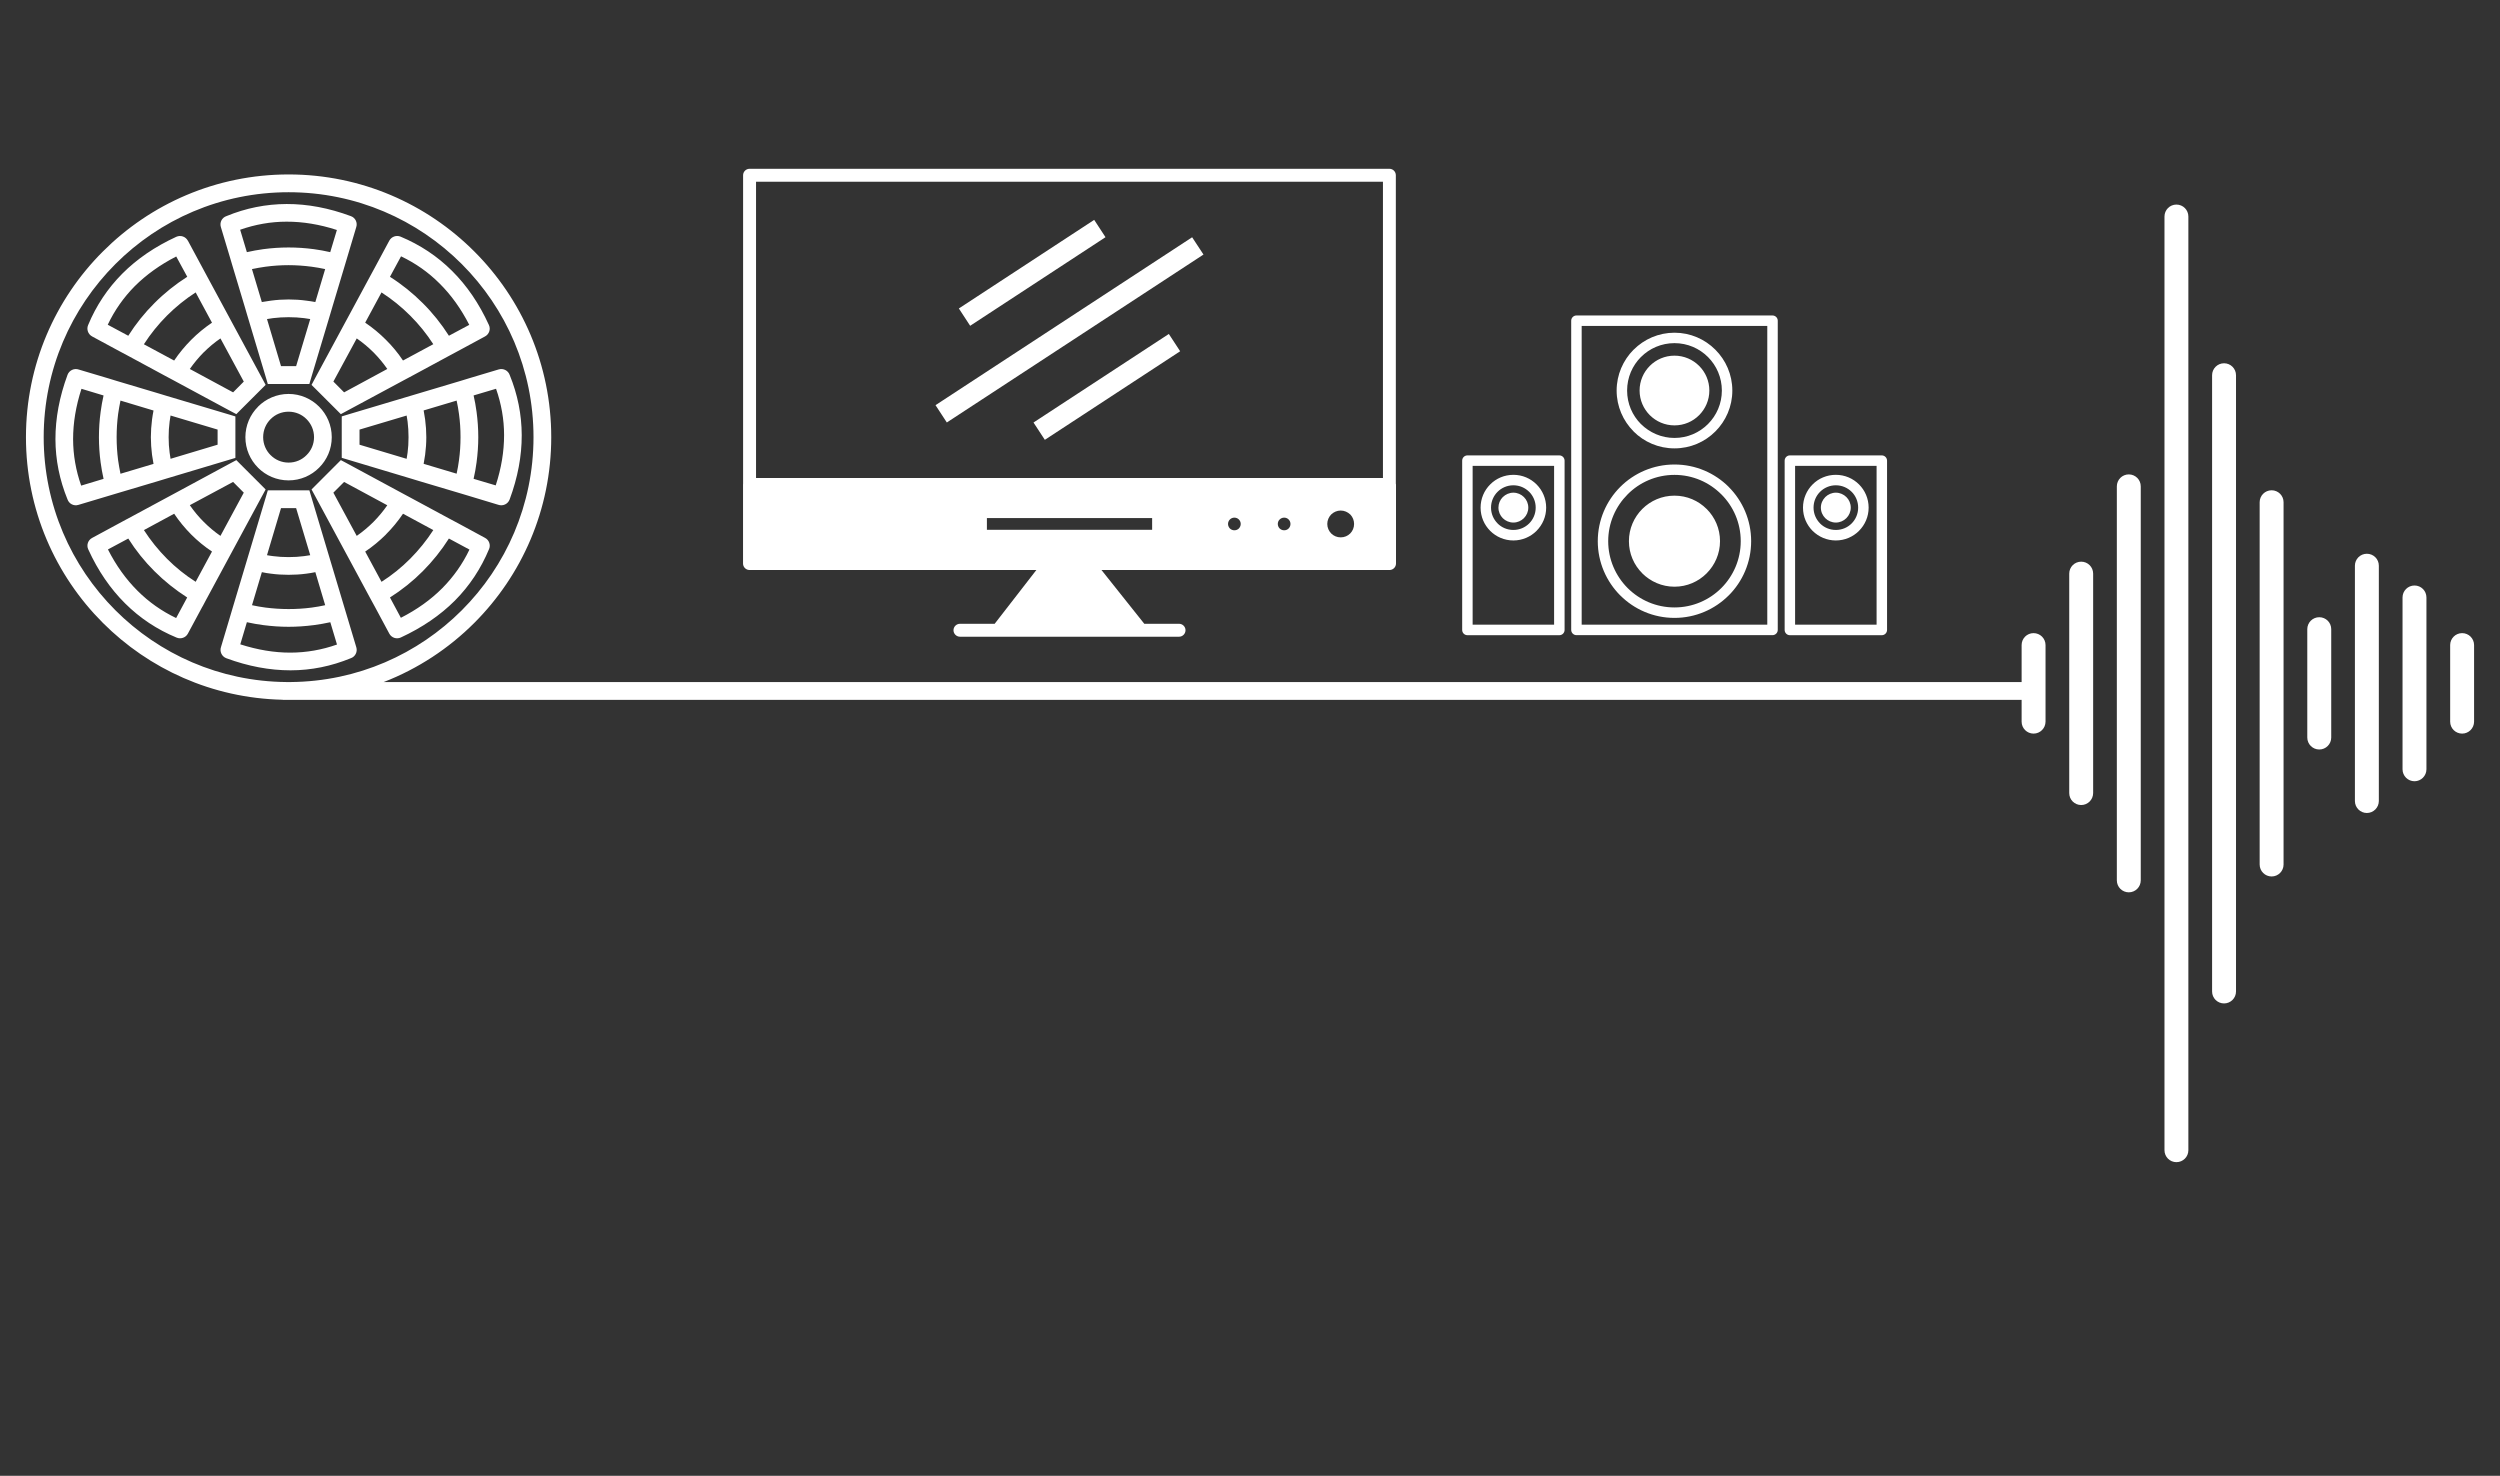 <?xml version="1.0" encoding="utf-8"?>
<!-- Generator: Adobe Illustrator 16.0.0, SVG Export Plug-In . SVG Version: 6.00 Build 0)  -->
<!DOCTYPE svg PUBLIC "-//W3C//DTD SVG 1.1//EN" "http://www.w3.org/Graphics/SVG/1.1/DTD/svg11.dtd">
<svg version="1.1" id="Layer_1" xmlns="http://www.w3.org/2000/svg" xmlns:xlink="http://www.w3.org/1999/xlink" x="0px" y="0px"
	 width="168.292px" height="99.348px" viewBox="0 0 168.292 99.348" enable-background="new 0 0 168.292 99.348"
	 xml:space="preserve">
<rect x="0" y="0" width="168.292" height="99.348" fill="#333333" stroke="none"/>
<g>
	<g>
		<path fill="#FFFFFF" d="M146.509,78.233c-0.443,0-0.803-0.358-0.803-0.805V14.577c0-0.445,0.357-0.806,0.803-0.806
			s0.805,0.358,0.805,0.806V77.43C147.313,77.874,146.955,78.233,146.509,78.233z"/>
		<path fill="#FFFFFF" d="M143.304,60.069c-0.444,0-0.805-0.358-0.805-0.805V32.741c0-0.445,0.358-0.806,0.805-0.806
			c0.445,0,0.805,0.358,0.805,0.806v26.522C144.108,59.71,143.748,60.069,143.304,60.069z"/>
		<path fill="#FFFFFF" d="M140.099,54.192c-0.444,0-0.805-0.358-0.805-0.805V38.616c0-0.445,0.358-0.806,0.805-0.806
			c0.445,0,0.805,0.358,0.805,0.806v14.771C140.903,53.833,140.542,54.192,140.099,54.192z"/>
		<path fill="#FFFFFF" d="M136.893,49.384c-0.444,0-0.804-0.358-0.804-0.805v-5.154c0-0.444,0.356-0.805,0.804-0.805
			c0.444,0,0.806,0.358,0.806,0.805v5.154C137.697,49.024,137.337,49.384,136.893,49.384z"/>
		<path fill="#FFFFFF" d="M149.716,67.548c-0.444,0-0.805-0.358-0.805-0.803V25.259c0-0.442,0.358-0.805,0.805-0.805
			c0.445,0,0.805,0.36,0.805,0.805v41.486C150.521,67.188,150.16,67.548,149.716,67.548z"/>
		<path fill="#FFFFFF" d="M152.919,59.001c-0.445,0-0.806-0.358-0.806-0.806V33.808c0-0.442,0.358-0.804,0.806-0.804
			c0.442,0,0.803,0.358,0.803,0.804v24.39C153.722,58.642,153.363,59.001,152.919,59.001z"/>
		<path fill="#FFFFFF" d="M156.126,50.454c-0.444,0-0.807-0.358-0.807-0.806v-7.295c0-0.444,0.36-0.804,0.807-0.804
			c0.443,0,0.805,0.357,0.805,0.804v7.295C156.931,50.095,156.57,50.454,156.126,50.454z"/>
		<path fill="#FFFFFF" d="M159.33,54.728c-0.442,0-0.805-0.36-0.805-0.806V38.081c0-0.445,0.359-0.804,0.805-0.804
			c0.444,0,0.806,0.356,0.806,0.804v15.842C160.134,54.366,159.774,54.728,159.33,54.728z"/>
		<path fill="#FFFFFF" d="M162.537,52.591c-0.445,0-0.806-0.36-0.806-0.805V40.22c0-0.445,0.358-0.806,0.806-0.806
			c0.445,0,0.803,0.358,0.803,0.806v11.565C163.339,52.229,162.981,52.591,162.537,52.591z"/>
		<path fill="#FFFFFF" d="M165.742,49.384c-0.443,0-0.805-0.358-0.805-0.805v-5.154c0-0.444,0.359-0.805,0.805-0.805
			c0.444,0,0.805,0.358,0.805,0.805v5.154C166.546,49.024,166.187,49.384,165.742,49.384z"/>
	</g>
	<g>
		<path fill="#FFFFFF" d="M19.426,11.743c4.885,0,9.303,1.981,12.505,5.187c3.198,3.196,5.177,7.616,5.177,12.5
			c0,4.881-1.979,9.301-5.177,12.5c-1.721,1.721-3.792,3.088-6.102,3.983h110.43c0.324,0,0.595,0.267,0.595,0.601
			c0,0.327-0.271,0.598-0.595,0.598H19.6h-0.174h-0.171H19.06c-0.021,0-0.045-0.008-0.066-0.008
			c-4.713-0.112-8.966-2.069-12.069-5.174c-3.2-3.199-5.178-7.619-5.178-12.5c0-4.884,1.978-9.304,5.178-12.5
			C10.123,13.726,14.543,11.743,19.426,11.743L19.426,11.743z M19.426,26.519c0.801,0,1.528,0.328,2.053,0.853l0,0
			c0.528,0.528,0.854,1.254,0.854,2.06c0,0.803-0.326,1.528-0.854,2.053c-0.521,0.526-1.252,0.853-2.053,0.853
			c-0.802,0-1.529-0.324-2.056-0.853h0.002c-0.528-0.526-0.853-1.254-0.853-2.053c0-0.798,0.324-1.527,0.851-2.052l0.002-0.008
			C17.899,26.847,18.626,26.519,19.426,26.519L19.426,26.519z M24.015,22.781l-1.573,2.905l0.722,0.726l2.908-1.574
			c-0.277-0.399-0.591-0.776-0.935-1.123C24.791,23.372,24.415,23.058,24.015,22.781L24.015,22.781z M5.306,24.878l1.967,0.586
			l0.583,0.179l2.766,0.825l0.59,0.179l4.208,1.256l0.426,0.13l0,0v0.442v1.903v0.017v0.431l0,0l-0.394,0.116
			c-0.021,0.011-0.045,0.019-0.067,0.021l-4.173,1.25l-0.59,0.179l-2.766,0.823L7.273,33.39l-1.996,0.598
			c-0.309,0.095-0.632-0.073-0.735-0.375c-0.532-1.305-0.807-2.655-0.81-4.053C3.731,28.154,4,26.712,4.545,25.234
			C4.658,24.927,4.999,24.769,5.306,24.878L5.306,24.878z M32.653,22.646l-1.83,0.989l-0.539,0.289l-2.536,1.371l-0.546,0.291
			l-3.865,2.08l-0.393,0.213l-0.313-0.313l-1.345-1.344l-0.315-0.312l0.19-0.356c0.011-0.022,0.024-0.05,0.038-0.072l2.068-3.832
			l0.294-0.543l1.368-2.537l0.291-0.536l0.986-1.834c0.148-0.271,0.475-0.384,0.756-0.271l0,0c1.31,0.547,2.471,1.312,3.468,2.307
			c0.993,0.984,1.823,2.197,2.48,3.64C33.046,22.159,32.927,22.499,32.653,22.646L32.653,22.646z M12.646,16.198l0.988,1.834
			l0.288,0.536l1.37,2.537l0.293,0.543l2.086,3.865l0.21,0.396l-0.314,0.312l-1.346,1.344l-0.312,0.313l-0.354-0.188
			c-0.025-0.012-0.052-0.026-0.075-0.039l-3.828-2.065l-0.545-0.291L8.57,23.924l-0.54-0.288l-1.829-0.989
			C5.927,22.5,5.813,22.169,5.93,21.888l0,0c0.542-1.312,1.313-2.47,2.305-3.468c0.986-0.989,2.197-1.819,3.637-2.481
			c0.289-0.127,0.623-0.013,0.771,0.261L12.646,16.198L12.646,16.198z M16.411,25.687l-1.571-2.906
			c-0.402,0.276-0.78,0.592-1.121,0.934h-0.005c-0.343,0.347-0.654,0.724-0.936,1.123l2.914,1.574L16.411,25.687z M12.605,18.632
			l-0.742-1.366c-1.087,0.558-2.014,1.224-2.787,1.995c-0.752,0.759-1.361,1.625-1.823,2.599l1.382,0.742
			c0.504-0.797,1.099-1.539,1.765-2.201C11.061,19.737,11.804,19.142,12.605,18.632L12.605,18.632z M23.976,15.308l-0.587,1.967
			l-0.174,0.582l-0.829,2.765l-0.176,0.594l-1.26,4.207l-0.125,0.427h-0.004h-0.443h-1.904h-0.011h-0.435l0,0l-0.117-0.396
			c-0.005-0.021-0.015-0.041-0.019-0.063l-1.249-4.173l-0.175-0.594l-0.83-2.765l-0.172-0.582l-0.599-1.996
			c-0.093-0.313,0.074-0.632,0.379-0.734c1.301-0.537,2.652-0.807,4.049-0.813C20.699,13.73,22.142,14,23.62,14.55
			C23.929,14.659,24.086,14.999,23.976,15.308L23.976,15.308z M22.23,16.974l0.448-1.492c-1.164-0.379-2.295-0.562-3.383-0.56
			c-1.069,0-2.113,0.187-3.129,0.543l0.452,1.509c0.362-0.084,0.73-0.147,1.103-0.201l0,0c0.566-0.075,1.137-0.114,1.704-0.114
			c0.569,0,1.14,0.039,1.706,0.114l0,0C21.505,16.825,21.869,16.89,22.23,16.974L22.23,16.974z M30.22,22.601l1.37-0.733
			c-0.559-1.089-1.222-2.015-1.999-2.783c-0.758-0.76-1.623-1.367-2.594-1.83l-0.746,1.379c0.803,0.509,1.537,1.101,2.204,1.769
			C29.12,21.062,29.712,21.804,30.22,22.601L30.22,22.601z M33.544,33.981l-1.963-0.594l-0.584-0.175l-2.764-0.823l-0.59-0.179
			l-4.207-1.262l-0.431-0.128l0,0v-0.444v-1.903V28.46v-0.43l0,0l0.394-0.119c0.023-0.011,0.047-0.013,0.071-0.022l7.526-2.246
			l0.584-0.179l1.994-0.596c0.312-0.091,0.633,0.077,0.738,0.377c0.533,1.307,0.804,2.655,0.809,4.051
			c0.003,1.404-0.266,2.847-0.814,4.326C34.192,33.931,33.855,34.089,33.544,33.981L33.544,33.981z M31.881,32.233l1.489,0.442
			c0.381-1.161,0.563-2.291,0.563-3.381c0-1.071-0.187-2.11-0.541-3.123l-1.511,0.449c0.083,0.36,0.15,0.729,0.199,1.104l0,0
			c0.075,0.563,0.116,1.131,0.116,1.703c0,0.563-0.041,1.135-0.116,1.702l0,0C32.031,31.505,31.964,31.872,31.881,32.233
			L31.881,32.233z M26.208,42.657l-0.986-1.837l-0.291-0.532l-1.368-2.541l-0.294-0.543l-2.086-3.867l-0.211-0.389l0.315-0.316
			l1.345-1.346l0.313-0.313l0.355,0.188c0.025,0.016,0.051,0.024,0.075,0.041l3.827,2.067l0.546,0.293l2.536,1.369l0.539,0.286
			l1.83,0.992c0.273,0.142,0.387,0.476,0.271,0.748l0,0c-0.546,1.313-1.31,2.476-2.305,3.476c-0.987,0.987-2.2,1.815-3.639,2.481
			C26.692,43.046,26.356,42.931,26.208,42.657L26.208,42.657z M22.441,33.165l1.573,2.91c0.4-0.279,0.781-0.597,1.122-0.937
			l0.004-0.005c0.34-0.344,0.653-0.719,0.931-1.12l-2.908-1.57L22.441,33.165z M26.251,40.22l0.734,1.368
			c1.091-0.555,2.019-1.221,2.79-1.996c0.753-0.762,1.363-1.622,1.827-2.596l-1.383-0.744c-0.506,0.797-1.1,1.539-1.765,2.205
			C27.794,39.12,27.054,39.712,26.251,40.22L26.251,40.22z M29.169,35.683l-2.039-1.101c-0.338,0.5-0.723,0.969-1.152,1.396v0.006
			c-0.429,0.425-0.896,0.813-1.394,1.146l1.098,2.037c0.698-0.442,1.344-0.965,1.931-1.554
			C28.194,37.028,28.718,36.38,29.169,35.683L29.169,35.683z M14.88,43.546l0.587-1.965l0.172-0.582l2.263-7.563l0.127-0.429l0,0
			h0.445h1.904h0.013h0.431h0.004l0.116,0.394c0.007,0.022,0.013,0.043,0.021,0.065l1.248,4.177l0.176,0.586l0.829,2.771
			l0.174,0.582l0.597,1.994c0.093,0.309-0.077,0.635-0.378,0.735c-1.304,0.535-2.653,0.812-4.049,0.813
			c-1.407,0-2.849-0.269-4.326-0.815C14.927,44.194,14.77,43.854,14.88,43.546L14.88,43.546z M16.619,41.885l-0.444,1.49
			c1.164,0.373,2.291,0.562,3.384,0.558c1.068-0.004,2.109-0.185,3.126-0.545l-0.45-1.502c-0.361,0.079-0.729,0.146-1.103,0.194l0,0
			c-0.566,0.073-1.137,0.114-1.706,0.114c-0.567,0-1.138-0.041-1.704-0.114l0,0C17.35,42.031,16.981,41.966,16.619,41.885
			L16.619,41.885z M6.201,36.212l2.325-1.258l0.043-0.021l2.537-1.369l0.545-0.293l3.865-2.088l0.393-0.209l0.312,0.313l1.346,1.346
			l0.314,0.316L17.692,33.3c-0.016,0.025-0.025,0.05-0.041,0.074l-2.066,3.83l-0.293,0.543l-1.37,2.541l-0.007,0.01l-0.281,0.531
			v-0.009l-0.988,1.837c-0.145,0.27-0.475,0.381-0.753,0.266l0,0c-1.317-0.543-2.474-1.312-3.47-2.303
			c-0.994-0.988-1.825-2.195-2.482-3.638C5.808,36.696,5.923,36.36,6.201,36.212L6.201,36.212z M8.635,36.253l-1.369,0.733
			c0.552,1.089,1.222,2.017,1.998,2.789c0.757,0.755,1.623,1.365,2.593,1.83l0.744-1.385c-0.797-0.511-1.54-1.103-2.201-1.765
			C9.733,37.792,9.143,37.058,8.635,36.253L8.635,36.253z M13.172,39.165l1.099-2.037l0,0c-0.502-0.332-0.975-0.721-1.399-1.146
			c-0.425-0.428-0.81-0.896-1.148-1.399l-2.036,1.101c0.447,0.694,0.969,1.342,1.555,1.931C11.825,38.2,12.475,38.722,13.172,39.165
			L13.172,39.165z M6.971,26.622l-1.487-0.449c-0.379,1.17-0.563,2.295-0.563,3.386c0.002,1.069,0.185,2.11,0.543,3.131l1.508-0.455
			c-0.08-0.36-0.149-0.729-0.198-1.103l0,0C6.698,30.565,6.66,29.991,6.66,29.43c0-0.572,0.038-1.142,0.114-1.703l0,0
			C6.821,27.353,6.891,26.983,6.971,26.622L6.971,26.622z M27.612,21.245c-0.586-0.588-1.232-1.109-1.931-1.56l-1.098,2.035
			c0.501,0.34,0.968,0.725,1.394,1.153c0.43,0.424,0.814,0.89,1.152,1.396l2.039-1.099C28.721,22.478,28.2,21.829,27.612,21.245
			L27.612,21.245z M30.899,27.88c-0.041-0.312-0.094-0.616-0.161-0.914l-2.22,0.664c0.039,0.197,0.072,0.396,0.1,0.606
			c0.052,0.397,0.08,0.802,0.08,1.191c0,0.393-0.028,0.788-0.08,1.19c-0.027,0.202-0.061,0.407-0.1,0.606l2.22,0.664
			c0.067-0.3,0.12-0.604,0.161-0.918l0,0c0.068-0.498,0.102-1.013,0.102-1.546C31.001,28.894,30.968,28.38,30.899,27.88
			L30.899,27.88z M20.976,40.901c0.312-0.039,0.614-0.096,0.914-0.161l-0.662-2.224c-0.201,0.045-0.402,0.073-0.606,0.101
			c-0.405,0.055-0.804,0.077-1.195,0.077c-0.388,0-0.789-0.022-1.192-0.077c-0.205-0.025-0.408-0.056-0.607-0.101l-0.664,2.224
			c0.303,0.065,0.604,0.122,0.916,0.161h0.003c0.497,0.063,1.013,0.099,1.545,0.099c0.531,0,1.052-0.033,1.546-0.099H20.976z
			 M7.95,30.974c0.047,0.313,0.097,0.618,0.16,0.918l2.225-0.664c-0.038-0.199-0.071-0.403-0.1-0.606
			c-0.051-0.402-0.079-0.799-0.079-1.19c0-0.391,0.028-0.793,0.079-1.19c0.028-0.212,0.062-0.41,0.1-0.607L8.11,26.966
			c-0.063,0.298-0.113,0.604-0.16,0.914l0,0c-0.064,0.5-0.099,1.017-0.099,1.55C7.851,29.962,7.886,30.476,7.95,30.974L7.95,30.974z
			 M19.426,20.159c0.392,0,0.79,0.024,1.195,0.08c0.204,0.022,0.405,0.057,0.606,0.094l0.662-2.219
			c-0.3-0.063-0.603-0.119-0.914-0.16h-0.004c-0.494-0.065-1.015-0.104-1.546-0.104c-0.532,0-1.048,0.037-1.545,0.104h-0.003
			c-0.312,0.041-0.613,0.098-0.916,0.16l0.664,2.219c0.199-0.037,0.402-0.069,0.607-0.094
			C18.637,20.185,19.038,20.159,19.426,20.159L19.426,20.159z M20.47,21.415c-0.329-0.041-0.679-0.062-1.044-0.062
			c-0.361,0-0.71,0.021-1.042,0.062c-0.139,0.021-0.277,0.041-0.411,0.063l0.944,3.17h1.017l0.95-3.17
			C20.746,21.456,20.605,21.437,20.47,21.415L20.47,21.415z M27.438,28.384c-0.018-0.137-0.042-0.276-0.065-0.411l-3.171,0.946
			v1.017l3.171,0.95c0.023-0.141,0.048-0.276,0.065-0.415c0.042-0.328,0.063-0.677,0.063-1.041
			C27.501,29.064,27.479,28.716,27.438,28.384L27.438,28.384z M11.723,24.271L11.723,24.271c0.336-0.498,0.722-0.967,1.148-1.394
			l0.002-0.002c0.428-0.431,0.896-0.813,1.397-1.153l-1.099-2.037c-0.697,0.448-1.343,0.974-1.931,1.56
			c-0.583,0.586-1.104,1.229-1.555,1.93L11.723,24.271z M11.418,30.47c0.015,0.139,0.038,0.274,0.063,0.415l3.167-0.95v-1.017
			l-3.167-0.946c-0.024,0.135-0.048,0.274-0.063,0.411c-0.044,0.332-0.066,0.681-0.066,1.046S11.374,30.142,11.418,30.47
			L11.418,30.47z M13.719,35.135c0.342,0.345,0.719,0.66,1.121,0.939l1.571-2.91l-0.719-0.722l-2.914,1.565
			C13.06,34.415,13.371,34.792,13.719,35.135L13.719,35.135z M20.47,37.437c0.136-0.017,0.276-0.041,0.414-0.063l-0.95-3.168h-1.017
			l-0.944,3.168c0.134,0.022,0.272,0.049,0.411,0.063c0.332,0.045,0.681,0.065,1.042,0.065
			C19.791,37.503,20.141,37.481,20.47,37.437L20.47,37.437z M20.636,28.216c-0.307-0.313-0.735-0.502-1.21-0.502
			c-0.476,0-0.901,0.188-1.21,0.502h-0.002c-0.308,0.308-0.499,0.738-0.499,1.214c0,0.471,0.191,0.901,0.499,1.206h0.002
			c0.309,0.314,0.737,0.505,1.21,0.505c0.475,0,0.901-0.188,1.21-0.505c0.313-0.305,0.504-0.735,0.504-1.206
			C21.14,28.954,20.948,28.528,20.636,28.216L20.636,28.216z M19.269,45.913h0.318c4.486-0.041,8.552-1.883,11.497-4.828
			c2.982-2.979,4.83-7.104,4.83-11.655c0-4.558-1.848-8.673-4.83-11.656c-2.983-2.985-7.105-4.834-11.658-4.834
			c-4.553,0-8.675,1.848-11.655,4.833c-2.982,2.983-4.83,7.101-4.83,11.656c0,4.553,1.848,8.676,4.83,11.655
			C10.717,44.031,14.778,45.872,19.269,45.913L19.269,45.913z"/>
	</g>
	<g>
		<g>
			<path fill="#FFFFFF" d="M50.458,11.362H93.53c0.24,0,0.433,0.193,0.433,0.437v20.759c0.004,0.017,0.011,0.032,0.011,0.055v5.324
				c0,0.237-0.197,0.435-0.438,0.435H74.148l2.882,3.619h2.34c0.238,0,0.435,0.194,0.435,0.434s-0.196,0.437-0.435,0.437h-2.774
				h-9.203h-2.769c-0.24,0-0.438-0.196-0.438-0.437c0-0.238,0.197-0.434,0.438-0.434h2.334l2.806-3.619H50.455
				c-0.237,0-0.436-0.195-0.436-0.435V32.61c0-0.021,0.004-0.039,0.004-0.055V11.798C50.023,11.556,50.22,11.362,50.458,11.362
				L50.458,11.362z M50.894,32.177h42.202V12.233H50.894V32.177z M77.558,34.874H66.435v0.789h11.123V34.874z M83.397,34.97
				c-0.078-0.078-0.186-0.125-0.303-0.125c-0.116,0-0.225,0.047-0.303,0.125c-0.074,0.075-0.125,0.184-0.125,0.301
				c0,0.114,0.051,0.226,0.125,0.304c0.078,0.077,0.187,0.123,0.303,0.123c0.117,0,0.225-0.046,0.303-0.123
				c0.074-0.078,0.125-0.188,0.125-0.304C83.522,35.153,83.472,35.046,83.397,34.97L83.397,34.97z M86.746,34.97
				c-0.074-0.078-0.183-0.125-0.3-0.125c-0.116,0-0.225,0.047-0.304,0.125c-0.078,0.075-0.125,0.184-0.125,0.301
				c0,0.114,0.047,0.226,0.125,0.304c0.079,0.077,0.188,0.123,0.304,0.123c0.117,0,0.226-0.046,0.3-0.123
				c0.078-0.078,0.125-0.188,0.125-0.304C86.871,35.153,86.824,35.046,86.746,34.97L86.746,34.97z M90.891,34.63
				c-0.165-0.157-0.39-0.262-0.64-0.262c-0.248,0-0.473,0.104-0.638,0.262c-0.161,0.166-0.265,0.392-0.265,0.642
				s0.104,0.476,0.265,0.64l0,0c0.165,0.164,0.39,0.262,0.638,0.262c0.25,0,0.478-0.098,0.64-0.262
				c0.163-0.164,0.262-0.39,0.262-0.64c0-0.239-0.091-0.461-0.241-0.621L90.891,34.63z M65.308,21.931l-0.761-1.166l9.11-5.964
				l0.762,1.166L65.308,21.931z M70.335,29.608l-0.763-1.166l9.11-5.961l0.762,1.164L70.335,29.608z M63.737,28.44l-0.761-1.166
				l17.275-11.302l0.764,1.163L63.737,28.44z"/>
		</g>
		<g>
			<path fill="#FFFFFF" d="M106.121,21.237h13.198c0.195,0,0.354,0.158,0.354,0.353v20.813c0,0.195-0.158,0.354-0.354,0.354h-13.198
				c-0.192,0-0.353-0.157-0.353-0.354V21.589C105.769,21.396,105.927,21.237,106.121,21.237L106.121,21.237z M101.878,31.964
				c0.604,0,1.158,0.244,1.559,0.646l0,0c0.398,0.399,0.646,0.953,0.646,1.562c0,0.609-0.246,1.16-0.646,1.56v0.004
				c-0.4,0.397-0.953,0.646-1.559,0.646c-0.611,0-1.164-0.246-1.563-0.646l0,0c-0.401-0.401-0.646-0.95-0.646-1.563
				c0-0.608,0.244-1.162,0.646-1.562C100.714,32.208,101.267,31.964,101.878,31.964L101.878,31.964z M102.939,33.106v0.002
				c-0.273-0.271-0.648-0.44-1.063-0.44c-0.418,0-0.795,0.17-1.065,0.44c-0.272,0.271-0.44,0.647-0.44,1.063s0.168,0.791,0.44,1.062
				v0.004c0.271,0.272,0.647,0.438,1.065,0.438c0.414,0,0.789-0.166,1.063-0.438c0.271-0.272,0.439-0.647,0.439-1.063
				C103.38,33.757,103.21,33.378,102.939,33.106L102.939,33.106z M101.878,33.165c0.273,0,0.526,0.115,0.707,0.295
				c0.184,0.183,0.295,0.433,0.295,0.711c0,0.274-0.111,0.524-0.295,0.709v0.002c-0.186,0.181-0.434,0.295-0.707,0.295
				c-0.28,0-0.531-0.114-0.715-0.295c-0.183-0.184-0.293-0.432-0.293-0.711c0-0.274,0.11-0.524,0.293-0.709l0.004-0.002
				C101.349,33.281,101.599,33.165,101.878,33.165L101.878,33.165z M123.583,31.964c0.607,0,1.16,0.244,1.561,0.646l0,0
				c0.4,0.399,0.646,0.953,0.646,1.562c0,0.609-0.246,1.16-0.646,1.56v0.004c-0.4,0.397-0.951,0.646-1.561,0.646
				c-0.61,0-1.16-0.246-1.563-0.646h-0.002c-0.398-0.401-0.646-0.95-0.646-1.563c0-0.608,0.246-1.162,0.646-1.562
				C122.417,32.208,122.972,31.964,123.583,31.964L123.583,31.964z M124.647,33.106v0.002c-0.271-0.271-0.651-0.44-1.063-0.44
				c-0.418,0-0.793,0.17-1.064,0.44s-0.438,0.647-0.438,1.063s0.168,0.791,0.438,1.062v0.004c0.271,0.272,0.646,0.438,1.064,0.438
				c0.416,0,0.793-0.166,1.063-0.438s0.438-0.647,0.438-1.063C125.087,33.757,124.919,33.378,124.647,33.106L124.647,33.106z
				 M123.583,33.165c0.275,0,0.526,0.115,0.709,0.295c0.185,0.183,0.295,0.433,0.295,0.711c0,0.274-0.11,0.524-0.295,0.709
				l-0.002,0.002c-0.181,0.181-0.434,0.295-0.707,0.295c-0.275,0-0.529-0.114-0.711-0.295c-0.183-0.184-0.297-0.432-0.297-0.711
				c0-0.274,0.114-0.524,0.297-0.709V33.46C123.057,33.281,123.31,33.165,123.583,33.165L123.583,33.165z M112.721,31.269
				c1.425,0,2.718,0.576,3.653,1.51v0.003c0.932,0.934,1.508,2.227,1.508,3.649c0,1.426-0.576,2.717-1.508,3.649l-0.004,0.002
				c-0.936,0.935-2.227,1.513-3.649,1.513s-2.716-0.578-3.649-1.513h-0.003c-0.933-0.937-1.512-2.228-1.512-3.651
				s0.579-2.718,1.512-3.652C110.003,31.845,111.298,31.269,112.721,31.269L112.721,31.269z M115.876,33.278h-0.002
				c-0.809-0.81-1.922-1.31-3.153-1.31s-2.349,0.5-3.154,1.31c-0.805,0.806-1.308,1.923-1.308,3.152s0.503,2.348,1.308,3.155l0,0
				c0.808,0.808,1.921,1.306,3.154,1.306c1.231,0,2.347-0.498,3.155-1.306c0.807-0.81,1.305-1.924,1.305-3.155
				S116.683,34.083,115.876,33.278L115.876,33.278z M112.721,33.366c0.845,0,1.608,0.34,2.163,0.896l0,0h0.004
				c0.555,0.557,0.898,1.321,0.898,2.168c0,0.844-0.346,1.61-0.898,2.163h-0.004v0.005c-0.555,0.555-1.318,0.897-2.163,0.897
				s-1.609-0.345-2.167-0.897v-0.005l0,0c-0.559-0.553-0.9-1.319-0.9-2.163c0-0.847,0.344-1.611,0.9-2.168l0,0l0,0
				C111.111,33.706,111.876,33.366,112.721,33.366L112.721,33.366z M112.721,22.397c1.073,0,2.047,0.437,2.752,1.144l0,0
				c0.702,0.703,1.142,1.674,1.142,2.752c0,1.072-0.438,2.047-1.142,2.75c-0.704,0.707-1.677,1.14-2.752,1.14
				s-2.05-0.433-2.755-1.14h0.004c-0.705-0.705-1.143-1.681-1.143-2.75c0-1.074,0.438-2.047,1.139-2.752h0.004l0,0
				C110.675,22.833,111.649,22.397,112.721,22.397L112.721,22.397z M114.976,24.034c-0.576-0.576-1.372-0.935-2.255-0.935
				c-0.882,0-1.679,0.356-2.257,0.935h-0.002c-0.574,0.575-0.93,1.373-0.93,2.258c0,0.881,0.354,1.676,0.93,2.254h0.002
				c0.578,0.574,1.377,0.935,2.257,0.935c0.883,0,1.677-0.358,2.255-0.935c0.577-0.578,0.934-1.377,0.934-2.254
				C115.91,25.411,115.553,24.612,114.976,24.034L114.976,24.034z M112.721,23.942c0.647,0,1.235,0.263,1.659,0.688
				c0.425,0.425,0.688,1.011,0.688,1.66c0,0.646-0.265,1.233-0.688,1.658c-0.424,0.428-1.012,0.688-1.659,0.688
				c-0.649,0-1.234-0.263-1.661-0.688c-0.424-0.425-0.688-1.013-0.688-1.658c0-0.649,0.264-1.235,0.688-1.66
				C111.486,24.204,112.071,23.942,112.721,23.942L112.721,23.942z M98.783,30.656h6.188c0.192,0,0.352,0.159,0.352,0.354v11.396
				c0,0.194-0.155,0.354-0.352,0.354h-6.188c-0.197,0-0.354-0.157-0.354-0.354V31.009C98.43,30.815,98.585,30.656,98.783,30.656
				L98.783,30.656z M104.617,31.36h-5.484v10.69h5.484V31.36z M120.489,30.656h6.187c0.195,0,0.354,0.159,0.354,0.354v11.396
				c0,0.194-0.157,0.354-0.354,0.354h-6.187c-0.194,0-0.352-0.157-0.352-0.354V31.009C120.138,30.815,120.294,30.656,120.489,30.656
				L120.489,30.656z M126.326,31.36h-5.486v10.69h5.486V31.36z M118.968,21.94h-12.495v20.11h12.495V21.94z"/>
		</g>
	</g>
</g>
</svg>

